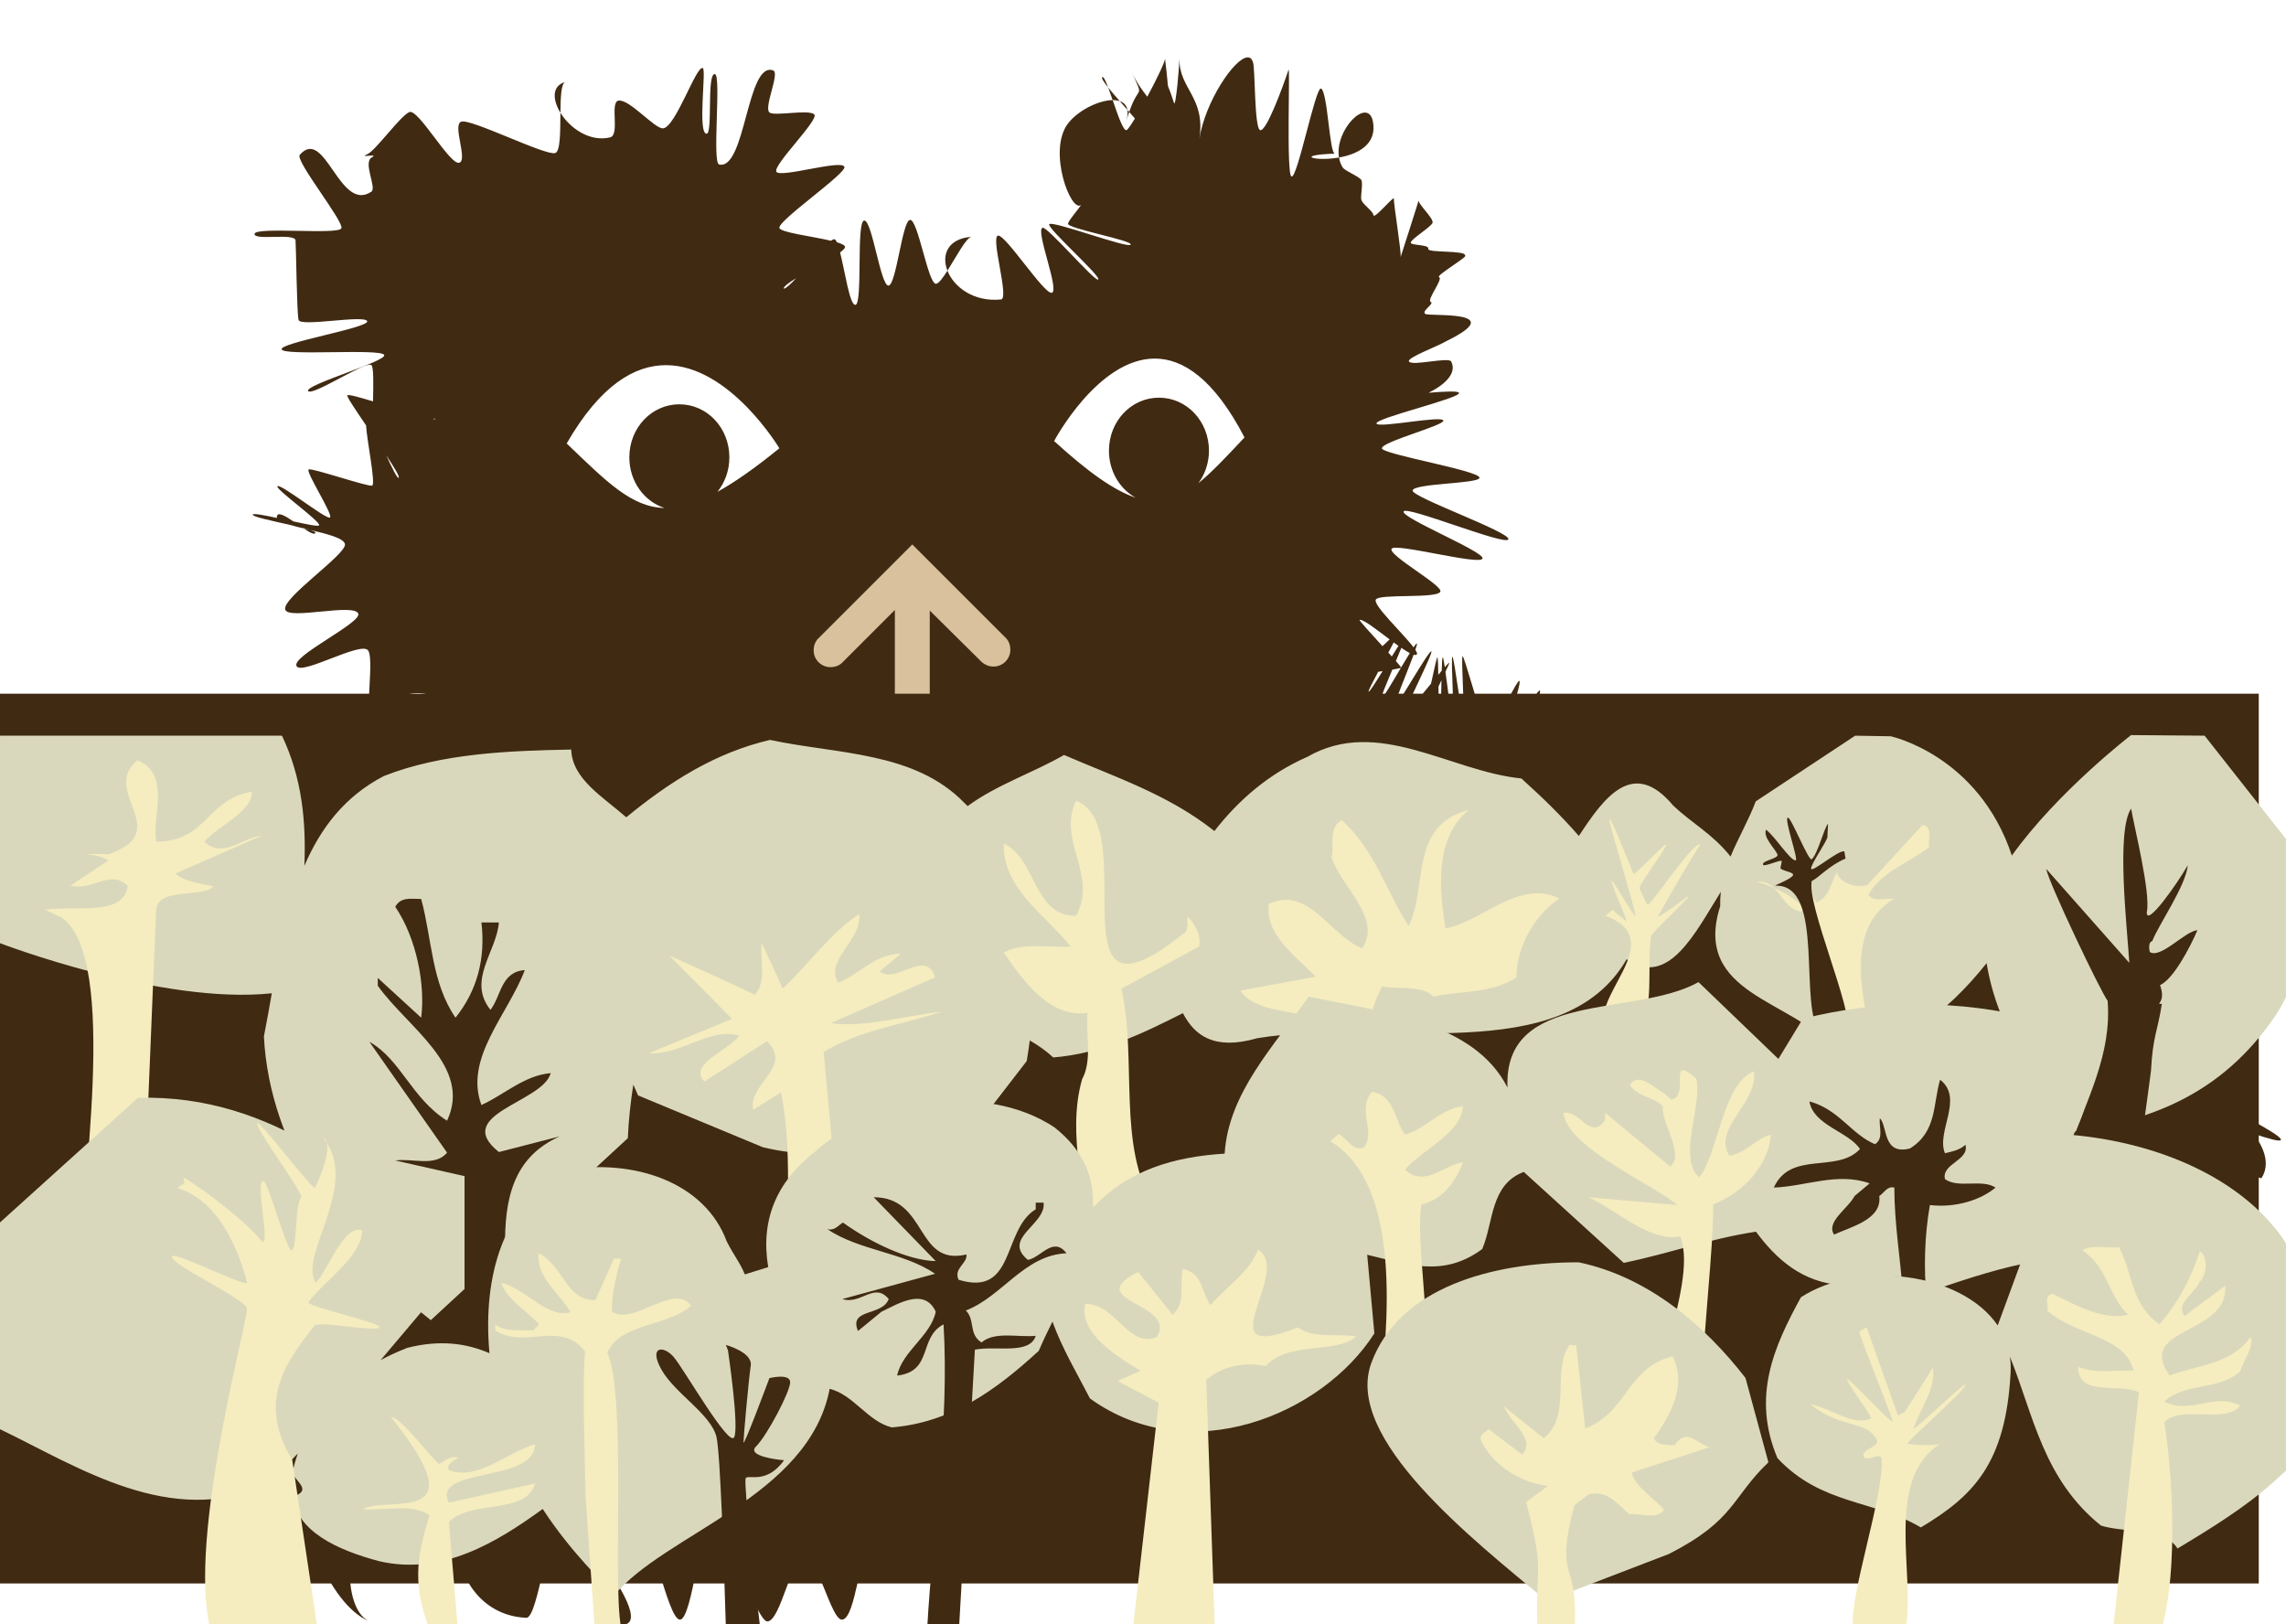 <?xml version="1.0" encoding="UTF-8" standalone="no"?>
<!-- Created with Inkscape (http://www.inkscape.org/) -->

<svg
   width="380"
   height="270"
   viewBox="0 0 100.542 71.438"
   version="1.1"
   id="svg1073"
   xmlns="http://www.w3.org/2000/svg"
   xmlns:svg="http://www.w3.org/2000/svg">
  <defs
     id="defs1070">
    <filter
       style="color-interpolation-filters:sRGB;"
       id="filter56961"
       x="-0.084"
       y="-0.23"
       width="1.155"
       height="1.414">
      <feFlood
         flood-opacity="0.498"
         flood-color="rgb(0,0,0)"
         result="flood"
         id="feFlood56951" />
      <feComposite
         in="flood"
         in2="SourceGraphic"
         operator="in"
         result="composite1"
         id="feComposite56953" />
      <feGaussianBlur
         in="composite1"
         stdDeviation="3"
         result="blur"
         id="feGaussianBlur56955" />
      <feOffset
         dx="-1.198"
         dy="-1.796"
         result="offset"
         id="feOffset56957" />
      <feComposite
         in="SourceGraphic"
         in2="offset"
         operator="over"
         result="composite2"
         id="feComposite56959" />
    </filter>
  </defs>
  <path
     id="rect4-3-3"
     style="fill:#ffffff;fill-opacity:1;stroke-width:0.265"
     class="st0"
     d="M 100.542,-2.7631579e-7 V 71.438 h -0.291 v 0 H -7.2222223e-7 V -2.7631579e-7 Z" />
  <path
     id="path80-7"
     style="fill:#402a12;stroke-width:1"
     class="st2"
     d="M 207.066 9.521 C 204.892 9.572 199.979 16.94 199.051 23.1 C 200.151 16.1 195.65 14.799 195.75 9.699 C 195.75 10.699 195.15 17.9 194.85 17.1 C 193.25 12.1 194.25 16.899 193.35 9.699 C 193.4 10.203 191.952 13.195 190.414 16.053 C 189.591 14.975 188.607 13.725 187.85 11.9 C 189.869 16.765 189.097 13.647 187.412 18.574 C 187.743 18.951 188.057 19.313 188.361 19.668 C 187.675 20.795 187.133 21.573 186.949 21.6 C 186.411 21.707 185.507 19.054 184.668 16.613 C 182.312 16.642 178.896 18.343 177.25 20.5 C 173.784 25.061 177.805 35.524 179.449 33.986 C 178.773 35.007 177.481 36.406 177.25 37.1 C 176.95 37.9 188.05 39.9 187.65 40.6 C 187.25 41.3 174.75 36.599 174.15 37.199 C 173.65 37.799 182.95 46 182.25 46.4 C 181.65 46.7 173.851 37.601 173.051 37.801 C 171.751 38.101 175.951 48.3 174.551 48.6 C 173.251 48.8 166.95 39 165.65 39.1 C 164.35 39.3 167.55 49.499 166.15 49.699 C 161.572 50.157 158.3 47.613 157.244 44.924 C 156.487 46.122 155.797 47.065 155.35 47.1 C 154.05 47.2 152.351 36.4 151.051 36.5 C 149.751 36.5 148.749 47.4 147.449 47.4 C 146.149 47.4 144.749 36.6 143.449 36.6 C 142.049 36.6 143.249 50.6 141.949 50.6 C 141.016 50.6 140.237 45.07 139.428 41.893 C 139.899 41.537 140.25 41.219 140.25 41 C 140.25 40.714 139.71 40.453 138.895 40.207 C 138.749 39.898 138.6 39.712 138.449 39.699 C 138.318 39.699 138.13 39.804 137.914 39.957 C 134.738 39.202 129.42 38.574 129.35 37.801 C 129.25 36.501 140.45 28.799 140.15 27.699 C 139.75 26.399 129.45 29.6 128.85 28.5 C 128.25 27.4 135.95 19.9 135.15 19 C 134.25 18.1 128.75 19.299 127.75 18.699 C 126.65 17.999 129.45 12.199 128.35 11.699 C 123.95 9.999 123.75 28.301 119.35 27.301 C 118.15 27.001 119.75 12.401 118.65 12.301 C 117.25 12.101 118.35 22.299 117.25 22.199 C 115.75 21.999 117.25 11.601 116.65 11.301 C 115.55 10.801 112.151 21.101 110.051 21.301 C 108.651 21.401 104.45 16.399 102.65 16.699 C 101.15 16.999 102.95 22.401 101.25 22.801 C 97.861 23.608 94.577 21.258 93.012 18.715 C 92.978 21.781 93.022 25.128 92.15 25.4 C 90.55 25.9 78.051 19.599 76.551 20.199 C 75.051 20.699 77.65 26.5 76.25 27 C 74.75 27.6 69.449 18 67.949 18.6 C 66.449 19.2 62.349 25 60.949 25.6 C 59.349 26.3 62.95 25.4 61.75 26.1 C 60.15 26.9 62.55 31.101 61.65 31.801 C 56.35 35.401 53.95 20.899 49.75 25.699 C 48.95 26.699 57.15 36.8 56.65 37.9 C 56.15 39 42.45 37.601 42.25 38.801 C 42.05 40.001 48.951 38.6 49.051 39.9 C 49.151 41.1 49.251 51.8 49.551 53.1 C 49.851 54.3 60.449 52.201 60.949 53.301 C 61.349 54.401 46.25 56.9 46.75 58 C 47.25 59.1 63.15 57.8 63.75 58.9 C 64.45 59.9 50.45 63.9 51.15 64.9 C 51.85 65.8 60.85 59.8 61.65 60.6 C 62.024 60.973 61.976 63.742 61.908 66.613 C 59.733 65.954 57.882 65.434 57.65 65.6 C 57.451 65.719 58.998 68.018 60.754 70.592 C 60.903 73.21 62.412 80.434 61.75 80.6 C 61.05 80.8 51.95 77.7 51.25 77.9 C 50.55 78.1 55.45 85.6 54.75 85.9 C 54.05 86.2 46.551 80.199 46.051 80.699 C 45.551 81.099 53.449 86.699 52.949 87.199 C 52.784 87.406 50.834 87.001 48.689 86.533 C 47.234 85.545 45.903 84.781 45.949 85.9 C 45.949 85.922 45.973 85.942 45.977 85.963 C 43.915 85.521 42.07 85.159 41.949 85.4 C 41.777 85.744 45.162 86.442 48.141 87.113 C 48.818 87.311 49.582 87.509 50.406 87.703 C 50.358 87.671 50.319 87.647 50.27 87.613 C 50.744 87.735 51.155 87.849 51.484 87.957 C 54.248 88.605 57.051 89.305 57.25 90.301 C 57.55 92.001 46.65 99.299 47.35 101.199 C 47.95 102.899 58.549 100.101 59.449 101.801 C 60.249 103.301 48.05 109 49.25 110.6 C 50.25 112 59.751 106.5 61.051 107.9 C 62.152 109.094 60.564 118.189 61.455 120.682 C 60.888 118.363 67.956 112.689 72.75 116.1 C 74.15 117.1 69.951 127.2 71.551 128.1 C 71.743 128.215 72.023 128.17 72.365 128.01 C 71.982 131.195 71.796 136.729 71.15 136.801 C 70.25 136.901 63.25 126.201 62.35 126.301 C 61.543 126.39 62.66 135.05 62.254 136.996 C 62.985 138.046 63.429 138.798 63.25 138.9 C 62.55 139.3 51.149 130.699 50.449 131.199 C 49.849 131.699 60.95 140.5 60.35 141.1 C 58.799 142.57 56.545 142.291 54.584 141.266 C 55.609 142.983 56.482 144.506 56.25 144.699 C 55.65 145.199 48.149 137.4 47.449 137.9 C 46.749 138.4 52.85 147.4 52.25 147.9 C 51.55 148.5 48.549 144.301 47.949 144.801 C 47.826 144.889 47.802 145.152 47.812 145.477 C 45.531 143.529 41.668 142.582 39.35 144.9 C 35.25 149 49.349 149.7 45.449 154.1 C 41.649 158.5 39.051 144.499 35.551 149.199 C 35.051 149.799 43.451 156.601 43.051 157.301 C 42.651 157.901 39.95 154.7 39.65 155.4 C 39.35 155.9 41.751 159.6 41.551 160 C 41.251 160.6 37.95 158.801 37.85 159.301 C 37.65 159.901 41.049 161.199 40.949 161.699 C 40.849 162.299 32.65 162.201 32.65 162.801 C 32.75 163.401 40.851 162.1 41.051 162.6 C 41.251 163.1 38.45 166.3 38.65 166.9 C 38.85 167.4 37.65 163.3 37.75 163.9 C 37.83 164.302 35.804 167.449 35.047 168.994 C 31.966 169.434 27.949 169.924 27.949 170.301 C 27.949 170.701 38.65 171.9 38.65 172.4 C 38.605 172.904 37.229 173.535 35.74 174.166 C 38.953 174.585 42.862 177.487 41.85 181.6 C 41.55 182.6 30.251 174.901 30.051 175.801 C 29.94 176.17 31.28 177.73 32.986 179.59 C 34.659 176.878 37.591 180.126 37.484 184.463 C 38.804 185.934 39.776 187.119 39.65 187.4 C 39.504 187.731 38.557 186.759 37.404 185.453 C 37.333 185.996 37.229 186.545 37.051 187.1 C 36.751 188 26.751 181.9 26.551 182.9 C 26.351 183.8 32.05 187 31.85 188 C 31.791 188.53 28.334 190.676 25.396 192.594 C 28.41 192.523 32.073 194.442 32.25 198.4 C 32.25 199.3 21.55 201 21.75 202 C 21.85 202.7 32.65 202.8 32.65 203.6 C 32.65 204.4 21.85 205 21.85 205.9 C 21.85 206.7 32.549 208.1 32.449 208.9 C 32.349 209.7 21.549 209.501 21.449 210.301 C 21.349 211.101 32.051 212.8 32.051 213.6 C 31.951 214.4 21.15 214.501 21.15 215.301 C 21.15 216.101 30.15 217.7 30.15 218.4 C 30.15 219.1 23.05 221.101 23.15 221.801 C 23.25 222.601 33.95 222.101 34.15 222.801 C 34.25 223.501 23.95 226.8 24.25 227.4 C 24.45 228 34.649 224.4 34.949 225 C 35.549 226.2 33.45 230.399 34.75 232.199 C 35.75 233.399 41.251 233.6 42.551 235 C 41.251 233.5 30.95 242.3 34.25 245.5 C 35.45 246.7 44.149 239.999 45.449 241.199 C 46.749 242.299 43.549 250.099 44.949 251.199 C 45.806 251.924 48.429 249.548 50.557 248.111 C 50.109 249.834 50.811 253.491 52.283 257.305 C 52.036 259.188 51.958 260.705 52.449 261 C 52.867 261.25 52.913 260.185 52.816 258.611 C 54.792 263.197 57.826 267.715 61.35 269.1 C 55.95 266.9 57.249 249.101 64.949 251.301 C 66.449 251.801 63.55 262.2 65.15 262.5 C 66.332 262.708 72.305 257.269 76.701 253.967 C 74.605 258.6 78.312 268.13 87.35 268.5 C 89.35 268.6 91.05 252 93.25 252 C 94.149 252 98.19 256.485 101.225 260.934 C 102.614 256.638 104.636 252.199 105.75 252.199 C 107.85 252.199 110.75 268.801 112.85 268.801 C 114.95 268.801 116.25 252.1 118.35 252.1 C 120.45 252.1 125.45 269.1 127.35 269.1 C 129.55 269.1 131.449 258.199 133.449 258.199 C 135.649 258.199 137.95 268.901 139.75 268.801 C 140.944 268.747 141.665 265.583 142.332 262.689 C 141.042 262.7 140.051 262.687 140.051 262.6 C 140.051 262.541 141.083 262.453 142.41 262.357 C 142.447 262.197 142.484 262.035 142.521 261.877 C 141.141 261.911 140.051 261.931 140.051 261.9 C 140.051 261.87 141.161 261.798 142.561 261.713 C 142.601 261.543 142.641 261.381 142.682 261.217 C 141.224 261.249 140.051 261.262 140.051 261.199 C 140.051 261.135 141.263 261.039 142.758 260.934 C 142.793 260.796 142.828 260.673 142.863 260.541 C 141.318 260.594 140.051 260.632 140.051 260.6 C 140.051 260.567 141.338 260.487 142.902 260.396 C 142.932 260.287 142.962 260.169 142.992 260.064 C 141.384 260.105 140.051 260.133 140.051 260.1 L 143.109 259.639 C 143.422 258.655 143.755 258 144.15 258 C 144.215 258 144.995 258.545 145.936 259.211 L 150.65 258.5 C 150.55 258.1 151.45 252.7 163.15 250.4 C 168.55 249.3 176.949 258.7 183.949 257.4 C 189.749 256.3 194.15 244.501 200.75 243.301 C 206.75 242.201 215.051 251.7 221.551 250.5 C 227.751 249.4 232.049 237.6 238.449 236.5 C 244.749 235.4 253.05 244.799 259.35 243.699 C 265.65 242.599 270.05 230.799 276.25 229.699 C 282.75 228.499 291.05 238 297.15 236.9 C 303.75 235.7 308.151 223.9 314.051 222.9 C 321.051 221.6 329.251 231.099 334.551 230.199 C 344.851 228.299 353.95 220.2 355.25 219.9 C 356.25 219.6 362.35 228.101 363.15 227.301 C 363.85 226.601 356.249 218.9 356.949 217.9 C 357.549 217 367.449 221.4 367.949 220.4 C 368.449 219.4 348.65 208 349.15 206.9 C 349.55 205.9 365.75 210.9 366.15 209.9 C 366.55 208.9 351.049 202.1 351.449 201 C 351.849 199.9 362.35 202.5 362.75 201.4 C 363.504 199.175 362.766 196.997 361.436 195.371 C 365.944 195.884 370.736 196.479 370.949 196 C 371.349 194.9 367.45 192.099 367.75 191.199 C 368.15 190.199 375.05 196.1 375.35 195.5 C 376.806 193.256 375.817 190.43 373.938 188.137 C 376.412 188.949 378.436 189.543 378.551 189.199 C 378.951 188.199 365.851 182.199 366.051 181.199 C 366.251 180.299 373.349 180.399 372.449 180.199 C 367.949 178.799 361.85 177.801 361.85 176.801 C 361.85 175.801 372.45 174 372.35 173 C 372.25 172.1 366.149 173.099 365.949 172.199 C 365.749 171.299 375.95 167.8 375.75 166.9 C 375.45 166 364.95 168.4 364.65 167.6 C 364.35 166.7 374.249 162.2 373.949 161.4 C 372.849 160.6 362.45 163.601 362.15 162.801 C 362.05 162.401 369.651 155.4 368.051 153.9 C 367.151 153.1 359.05 160.4 357.85 159.4 C 356.85 158.6 362.35 149.201 361.15 148.301 C 360.15 147.501 352.85 155.601 351.65 154.801 C 351.281 154.566 351.575 153.257 352.057 151.643 C 350.001 152.237 347.464 152.14 344.949 150.801 C 343.749 150.201 345.95 148 344.65 147.4 C 343.45 146.8 340.65 149 339.35 148.5 C 338.15 148 340.55 137.4 339.25 137 C 337.95 136.6 333.65 146.601 332.35 146.301 C 331.05 146.001 332.05 135.2 330.75 134.9 C 329.95 134.8 326.251 150.299 325.051 150.199 C 324.151 150.099 325.45 131.2 324.35 131.1 C 323.45 131 321.85 141.699 320.85 141.699 C 319.95 141.599 319.55 138.5 318.65 138.4 C 317.75 138.3 318.85 140.1 317.85 140 C 316.85 139.9 316.551 129.1 315.551 129 C 314.651 128.9 312.15 138.6 311.25 138.6 C 310.35 138.5 310.15 135.301 309.25 135.301 C 306.662 135.062 304.626 135.224 303.318 135.564 C 302.618 134.623 301.961 133.744 301.65 133.699 C 300.75 133.499 300.55 137.2 299.85 137 C 297.85 136.4 303.55 128.899 302.75 128.699 C 300.75 128.099 297.45 138.399 296.65 138.199 C 295.45 137.899 297.149 130.101 295.949 129.801 C 294.849 129.501 289.949 138.601 288.949 138.301 C 287.949 138.001 289.85 127.3 288.75 127 C 287.65 126.7 288.25 138.099 287.25 137.699 C 286.15 137.399 285.85 128.9 284.85 128.5 C 283.85 128.1 284.75 132.9 283.75 132.4 C 282.75 131.9 281.75 128.599 280.75 128.199 C 279.75 127.799 271.65 136.6 270.65 136.1 C 269.65 135.6 270.349 128.299 269.449 127.699 C 268.849 127.399 266.25 133.7 265.75 133.4 C 265.15 133 266.75 126.101 266.25 125.801 C 265.65 125.401 261.25 129.9 260.75 129.6 C 260.15 129.2 263.65 124.2 263.25 123.9 C 263.021 123.717 261.377 124.37 259.65 125.082 C 258.85 124.833 252.833 125.292 252.25 125 C 251.75 124.7 256.151 114.9 255.551 114.6 C 255.051 114.4 249.95 123.9 249.35 123.6 C 248.85 123.4 252.75 113.3 252.15 113 C 251.823 112.836 248.704 119.316 247.303 121.576 C 247.257 122.222 247.208 122.699 247.15 122.699 C 247.117 122.699 247.026 122.476 246.914 122.168 C 246.795 122.32 246.699 122.42 246.65 122.4 C 246.618 122.384 246.649 122.027 246.705 121.551 C 245.638 118.324 242.999 108.9 242.75 108.9 C 242.45 108.9 243.149 119.699 242.949 119.699 C 242.649 119.699 241.351 109 241.051 109 C 240.751 109 241.45 119.801 241.15 119.801 C 240.94 119.801 240.344 114.636 239.898 111.492 C 240.298 110.636 240.575 110.024 240.551 110 C 240.496 109.963 240.187 110.285 239.793 110.729 C 239.647 109.755 239.523 109.1 239.449 109.1 C 239.363 109.1 239.314 110.06 239.275 111.32 C 239.117 111.508 238.892 111.785 238.715 111.998 C 238.689 110.411 238.65 109.1 238.551 109.1 C 238.463 109.1 237.997 111.193 237.508 113.459 C 235.631 115.749 233.572 118.266 233.35 118.1 C 232.95 117.9 237.951 108.3 237.551 108.1 C 237.151 107.9 231.851 117.3 231.551 117.1 C 231.256 116.952 233.544 111.584 234.623 108.662 C 234.871 108.728 235.06 108.723 235.15 108.6 C 235.253 108.483 235.126 108.202 234.904 107.852 C 235.097 107.275 235.224 106.838 235.15 106.801 C 235.086 106.769 234.872 107.047 234.604 107.436 C 232.908 105.159 227.787 100.384 228.35 99.5 C 228.95 98.5 238.451 99.399 239.051 98.199 C 239.551 97.199 230.449 92.2 230.949 91.1 C 231.349 90 245.651 93.899 246.051 92.699 C 246.451 91.599 232.649 86 232.949 84.9 C 233.249 83.8 250.05 90.7 250.35 89.5 C 250.65 88.3 234.249 82.5 234.449 81.4 C 234.649 80.2 245.451 80.301 245.551 79.301 C 245.651 78.101 229.35 75.4 229.35 74.4 C 229.35 73.3 239.751 70.601 239.551 69.801 C 239.351 68.901 228.749 71.101 228.449 70.301 C 228.149 69.401 242.45 66.099 242.15 65.199 C 242.036 64.857 239.819 64.965 237.105 65.184 C 239.865 63.828 241.842 61.902 240.85 60 C 240.45 59.2 234.35 60.8 233.85 60 C 233.454 59.367 238.333 57.616 240.156 56.562 C 250.591 51.408 237.199 52.563 236.551 52.1 C 235.851 51.6 238.149 50.4 237.449 50.1 C 236.749 49.8 239.55 46.3 238.85 46 C 238.15 45.8 243.85 42.5 243.15 42.4 C 243.35 41.5 236.851 42.001 237.051 41.301 C 237.251 40.501 233.85 40.799 234.15 40.199 C 234.45 39.499 237.45 37.7 237.75 37 C 238.05 36.3 235.249 33.799 235.449 33.199 C 235.749 32.499 232.249 43.299 232.449 42.699 C 232.649 41.999 231.25 33.7 231.35 33 C 231.45 32.3 228.049 36.499 227.949 35.699 C 227.849 34.999 226.249 33.999 225.949 33.199 C 225.749 32.599 226.249 30.6 225.949 29.9 C 225.649 29.3 223.25 28.401 222.85 27.801 C 222.522 27.281 222.334 26.717 222.234 26.141 C 218.22 26.852 214.684 25.727 221.551 25.5 C 220.651 25.5 220.35 15.199 219.25 14.699 C 218.35 14.299 215.35 29.601 214.35 29.301 C 213.45 29.001 214.15 10.6 213.85 11.6 C 212.85 14.6 210.15 21.9 209.15 21.6 C 208.15 21.3 208.349 11.301 207.949 10.301 C 207.777 9.754 207.469 9.512 207.066 9.521 z M 222.234 26.141 C 225.293 25.599 228.628 23.992 227.85 20.1 C 226.963 16.019 221.449 21.613 222.234 26.141 z M 246.705 121.551 C 246.779 121.773 246.857 122.01 246.914 122.168 C 247.015 122.038 247.161 121.805 247.303 121.576 C 247.411 120.047 247.497 117.348 247.592 115.104 C 247.287 117.394 246.868 120.162 246.705 121.551 z M 352.057 151.643 C 356.297 150.416 358.461 146.194 353.949 143.5 C 354.746 143.965 353.008 148.452 352.057 151.643 z M 145.936 259.211 L 143.109 259.639 C 143.069 259.765 143.032 259.928 142.992 260.064 C 144.287 260.031 145.599 259.996 146.99 259.959 C 146.615 259.692 146.272 259.449 145.936 259.211 z M 146.99 259.959 C 147.084 260.025 147.158 260.079 147.252 260.146 C 149.176 260.037 150.85 259.938 150.85 259.9 C 150.85 259.861 149.038 259.904 146.99 259.959 z M 147.252 260.146 C 145.763 260.231 144.298 260.315 142.902 260.396 C 142.889 260.444 142.876 260.492 142.863 260.541 C 144.369 260.489 146.001 260.431 147.574 260.375 C 147.458 260.292 147.368 260.229 147.252 260.146 z M 147.574 260.375 C 147.683 260.452 147.763 260.507 147.871 260.584 C 149.497 260.471 150.85 260.368 150.85 260.301 C 150.85 260.265 149.344 260.312 147.574 260.375 z M 147.871 260.584 C 146.209 260.699 144.373 260.82 142.758 260.934 C 142.733 261.033 142.707 261.115 142.682 261.217 C 144.524 261.177 146.803 261.109 148.566 261.074 C 148.326 260.904 148.124 260.764 147.871 260.584 z M 148.566 261.074 C 148.683 261.157 148.792 261.234 148.904 261.312 C 150.036 261.23 150.85 261.153 150.85 261.1 C 150.85 261.042 149.857 261.049 148.566 261.074 z M 148.904 261.312 C 147.097 261.445 144.518 261.594 142.561 261.713 C 142.548 261.766 142.534 261.823 142.521 261.877 C 144.761 261.822 147.723 261.734 149.459 261.703 C 149.293 261.588 149.088 261.442 148.904 261.312 z M 149.459 261.703 C 149.522 261.747 149.61 261.81 149.67 261.852 C 150.35 261.793 150.85 261.739 150.85 261.699 C 150.85 261.679 150.187 261.69 149.459 261.703 z M 149.67 261.852 C 147.931 262.001 144.687 262.193 142.41 262.357 C 142.384 262.469 142.358 262.577 142.332 262.689 C 145.49 262.663 150.85 262.458 150.85 262.6 C 150.85 262.653 150.357 262.327 149.67 261.852 z M 101.225 260.934 C 99.996 264.733 99.259 268.425 100.15 268.801 C 107.141 271.773 104.94 266.381 101.225 260.934 z M 25.396 192.594 C 23.31 192.642 21.531 193.636 21.449 195.6 C 21.49 195.188 23.341 193.936 25.396 192.594 z M 37.404 185.453 C 37.448 185.118 37.476 184.788 37.484 184.463 C 36.146 182.971 34.455 181.19 32.986 179.59 C 32.829 179.844 32.682 180.136 32.551 180.5 C 32.804 179.93 35.416 183.199 37.404 185.453 z M 35.74 174.166 C 33.875 173.923 32.243 174.51 31.949 176.199 C 32.058 175.657 33.98 174.912 35.74 174.166 z M 54.584 141.266 C 52.953 138.534 50.82 135.169 51.25 134.801 C 49.322 136.428 51.611 139.711 54.584 141.266 z M 62.254 136.996 C 61.432 135.815 60.295 134.304 59.166 132.803 C 60.425 135.163 61.659 137.498 62.051 137.4 C 62.144 137.38 62.207 137.222 62.254 136.996 z M 59.166 132.803 C 57.852 130.339 56.51 127.847 56.051 128 C 55.684 128.137 57.362 130.404 59.166 132.803 z M 51.484 87.957 C 51.116 87.871 50.767 87.788 50.406 87.703 C 51.418 88.383 52.246 88.85 52.35 88.4 C 52.367 88.281 51.992 88.124 51.484 87.957 z M 93.012 18.715 C 93.04 16.153 93.121 13.782 93.85 13.6 C 91.585 14.2 91.667 16.53 93.012 18.715 z M 157.244 44.924 C 158.689 42.638 160.397 39.366 161.25 39.301 C 157.271 39.596 156.225 42.327 157.244 44.924 z M 184.668 16.613 C 185.104 16.608 185.498 16.666 185.844 16.783 C 185.123 15.962 184.439 15.17 183.918 14.518 C 184.153 15.138 184.404 15.846 184.668 16.613 z M 183.918 14.518 C 183.512 13.446 183.154 12.655 182.949 12.801 C 182.745 12.928 183.18 13.593 183.918 14.518 z M 185.844 16.783 C 186.267 17.266 186.681 17.739 187.111 18.229 C 186.978 17.465 186.507 17.009 185.844 16.783 z M 187.412 18.574 C 187.311 18.459 187.213 18.346 187.111 18.23 C 187.193 18.703 187.149 19.288 186.949 20 C 187.114 19.417 187.261 19.015 187.412 18.574 z M 132.133 46.174 C 131.194 47.185 130.406 47.93 130.051 47.9 C 130.107 47.507 130.969 46.883 132.133 46.174 z M 191.688 59.51 C 196.313 59.526 201.465 62.821 206.551 72.6 C 203.592 75.75 201.189 78.327 198.893 80.197 C 199.995 78.699 200.65 76.821 200.65 74.801 C 200.65 69.901 196.95 66 192.35 66 C 187.75 66 184.051 69.901 184.051 74.801 C 184.051 78.213 185.845 81.141 188.488 82.604 C 184.992 81.432 180.758 78.504 174.949 73.199 C 174.949 73.199 182.217 59.477 191.688 59.51 z M 110.557 60.604 C 121.135 60.631 129.35 74.4 129.35 74.4 C 125.31 77.686 121.973 80.022 119.066 81.631 C 120.304 80.097 121.051 78.1 121.051 75.9 C 121.051 71 117.35 67.1 112.75 67.1 C 108.15 67.1 104.449 71 104.449 75.9 C 104.449 79.882 106.892 83.203 110.275 84.309 C 104.773 84.175 100.613 79.89 94.051 73.6 C 99.662 63.854 105.391 60.59 110.557 60.604 z M 72.111 69.473 C 72.19 69.461 72.237 69.469 72.25 69.5 C 72.283 69.587 72.117 69.591 71.84 69.551 C 71.946 69.514 72.046 69.483 72.111 69.473 z M 64.098 75.553 C 65.442 77.59 66.421 79.199 66.15 79.301 C 65.899 79.385 65.036 77.568 64.098 75.553 z M 225.896 102.895 C 226.67 103.081 228.676 104.653 230.633 106.119 C 230.3 106.422 229.855 106.857 229.451 107.242 C 227.558 105.16 225.542 102.954 225.65 102.9 C 225.707 102.869 225.79 102.869 225.896 102.895 z M 231.311 106.619 C 231.577 106.815 231.845 107.014 232.1 107.195 C 231.788 107.674 231.377 108.342 230.996 108.953 C 230.819 108.756 230.612 108.527 230.418 108.312 C 230.729 107.727 231.074 107.085 231.311 106.619 z M 232.58 107.518 C 233.091 107.867 233.582 108.191 233.977 108.396 C 233.556 109.073 233.051 109.92 232.539 110.785 C 232.545 110.726 232.191 110.3 231.672 109.709 C 231.996 108.935 232.335 108.131 232.58 107.518 z M 232.523 110.809 C 231.041 113.312 229.467 116.009 229.25 115.9 C 229.106 115.852 230.078 113.527 231.082 111.135 C 231.894 110.999 232.444 110.884 232.523 110.809 z M 229.471 111.383 C 228.322 113.229 227.275 114.884 227.15 114.801 C 227.036 114.724 227.819 113.214 228.732 111.496 C 228.995 111.457 229.217 111.421 229.471 111.383 z M 239.238 112.891 C 239.172 116.022 239.132 119.9 238.949 119.9 C 238.788 119.9 238.77 116.823 238.742 113.934 C 238.919 113.562 239.074 113.237 239.238 112.891 z M 81.074 121.057 C 81.217 121.037 81.343 121.05 81.449 121.1 C 82.409 121.547 80.64 125.254 79.676 128.061 C 78.771 126.422 77.981 125.126 77.65 125.199 C 76.75 125.399 77.85 136.201 76.85 136.301 C 76.143 136.379 74.765 129.86 73.719 127.078 C 76.098 125.147 79.55 121.265 81.074 121.057 z M 257.846 125.811 C 256.513 126.354 255.336 126.811 255.15 126.699 C 254.875 126.479 256.446 126.14 257.846 125.811 z M 82.809 133.637 C 83.462 134.032 83.936 134.373 83.65 134.5 C 83.494 134.578 83.179 134.191 82.809 133.637 z M 38.266 168.213 C 38.371 168.2 38.437 168.226 38.449 168.301 C 38.449 168.4 37.96 168.517 37.295 168.643 C 37.687 168.434 38.067 168.237 38.266 168.213 z M 52.824 247.092 C 52.946 247.102 53.057 247.137 53.15 247.199 C 53.952 247.772 53.122 251.903 52.541 255.512 C 52.111 251.496 51.506 246.851 52.35 247.301 C 52.279 247.265 52.217 247.25 52.15 247.223 C 52.4 247.133 52.632 247.075 52.824 247.092 z "
     transform="scale(0.265)" />
  <path
     class="st1"
     d="m 43.193,29.131 c 0.132,0.106 0.291,0.185 0.503,0.185 0.423,0 0.741,-0.344 0.741,-0.741 0,-0.185 -0.053,-0.344 -0.159,-0.476 l -4.154,-4.154 -4.18,4.18 c -0.106,0.132 -0.159,0.291 -0.159,0.476 0,0.423 0.344,0.741 0.741,0.741 0.185,0 0.344,-0.053 0.476,-0.159 l 2.355,-2.355 v 5.609 h 1.535 v -5.583 z"
     id="path116"
     style="fill:#d8c19c;stroke-width:0.265;fill-opacity:1" />
  <rect
     x="7.2066397e-09"
     y="32.306"
     class="st0"
     width="100.542"
     height="39.132"
     id="rect4"
     style="fill:#402a12;stroke-width:0.265;filter:url(#filter56961)" />
  <path
     id="path6"
     style="fill:#dad8bc;stroke-width:1"
     class="st1"
     d="M 353.699 122 C 353.699 122 341.503 131.364 333.906 141.994 C 328.359 125.303 313.801 122.199 313.801 122.199 L 307.9 122.1 L 291.4 133 C 290.196 136.175 288.485 139.082 287.213 142.16 C 284.318 138.469 280.82 136.647 277.699 133.699 C 271.087 125.765 266.293 132.232 262.041 138.744 C 259.2 135.463 255.947 132.301 252.5 129.199 C 240.6 127.999 228.7 118.9 217 125.6 C 210.509 128.443 205.523 132.836 201.551 137.926 C 193.959 131.887 185.201 129.025 176.6 125.301 C 171.341 128.324 165.608 130.139 160.592 133.781 C 160.397 133.587 160.2 133.391 160 133.199 C 151.7 124.699 139.001 125.201 127.801 122.801 C 118.722 124.908 111.086 129.775 103.939 135.645 C 100.048 132.215 94.967 129.311 94.801 124.4 C 84.501 124.6 73.299 125.001 63.699 128.801 C 57.166 132.193 53.182 137.499 50.516 143.701 C 50.811 136.345 50.145 129.154 46.801 122.1 L 0 122.1 L 0 156.535 C 6.6682355e-15 156.535 26.774 166.809 45.111 164.85 C 44.685 167.265 44.265 169.664 43.801 172 C 44.701 190.4 56.7 207.5 71.5 219.1 L 104.199 188.9 C 104.323 185.899 104.665 182.942 105.104 180.004 C 105.368 180.6 105.643 181.212 105.9 181.801 L 126.6 190.4 C 139.3 193.5 151.101 189.3 162.301 186.6 L 170.4 176.1 C 170.593 174.964 170.763 173.823 170.912 172.68 C 172.282 173.473 173.598 174.376 174.801 175.5 C 182.742 174.865 189.547 171.579 196.32 168.15 C 198.28 171.877 201.513 174.368 208.699 172.301 C 229.323 168.895 259.343 177.566 269.973 159.205 C 276.92 164.041 281.441 154.655 285.602 148.01 C 285.513 148.783 285.475 149.578 285.5 150.4 C 280.8 165.1 297.8 166.001 303.9 173.801 C 314.608 175.214 323.157 168.054 329.717 159.85 C 331.512 170.962 337.932 179.37 343.801 187.9 C 356.601 186 368.599 181.9 377.699 168.5 C 378.599 167.2 380 164.277 380 164.277 L 380 140 L 365.9 122.1 L 353.699 122 z "
     transform="scale(0.265)" />
  <path
     id="path8"
     style="fill:#f5edbf;fill-opacity:1;stroke-width:1"
     class="st2"
     d="M 22.801 126.199 C 16.501 131.399 29.1 137.901 18 141.801 C 16.9 141.701 15.7 141.701 14.5 141.801 C 15.8 141.901 17 142.201 18 142.801 L 11.699 147 C 15.499 147.9 18.199 144.2 21.199 147 C 20.599 152.2 12.5 150.2 7.5 151 L 10.1 152.199 C 20.1 158.699 13.101 199.401 13.301 210.801 C 19.801 212.601 16.5 211.7 23.5 209.6 L 25.9 151.199 C 25.9 147.099 33.9 149.1 35.4 147.1 C 33.2 146.6 30.8 146.4 29.1 145 L 43.4 138.699 C 40.2 138.999 37.1 142.599 33.9 139.699 C 36.4 136.899 41.801 134.8 41.801 131.4 C 34.201 132.7 34.4 139.599 26 139.699 C 24.9 136.499 28.701 128.499 22.801 126.199 z M 178.6 132.9 C 175.4 139.5 182.3 145.2 178.6 152 C 171.5 152.1 172 142.5 166.6 140 C 166.4 147.5 173.399 151.7 177.699 157.1 C 175.199 157.4 169.7 156.3 166.6 158.1 C 169.9 162.9 174.3 169 180.5 168.1 C 180.2 171.8 181.3 176 179.6 179.1 C 176.9 188.5 180.6 198.899 180.5 207.199 C 183.8 210.599 186.099 205.099 189.699 206.199 C 192.099 204.899 191.5 202.399 191.6 200.199 C 185.3 190.299 188.8 175.7 186.1 164.1 L 199 157.1 C 199.5 154.9 197.8 152.8 197.1 152.1 C 197 153.2 197.399 154.5 196.199 155.1 C 174.199 172.7 189.8 137.2 178.6 132.9 z M 243.801 134.4 C 233.801 137 237.001 147.199 233.801 153.699 C 230.001 147.899 228.399 141.4 222.699 136.1 C 220.399 137.4 221.5 140.201 221 142.301 C 222.7 147.401 229.4 152.3 226.1 157.4 C 220.7 155.3 217.3 147 210.6 150 C 209.9 155 214.7 158.4 218.4 162.1 L 205.9 164.4 C 208.3 168.3 215.601 167.5 220.301 169.6 C 226.901 181.3 207.1 200 229 203.6 C 234.8 188.8 221.9 177.799 229.4 163.699 C 232.2 164.299 235.9 163.4 237.9 165.4 C 242.5 164.4 247.699 164.899 251.699 162.199 C 251.599 158.099 254.001 152.4 258.801 149.1 C 252.001 145.9 246.3 152.8 239.9 154.1 C 238.9 147.8 238.001 139 243.801 134.4 z M 267.133 135.988 C 267.12 135.987 267.109 135.991 267.1 136 C 266.9 136.3 271.7 151.7 271.4 152 C 271.2 152.2 267.7 145.999 267.5 146.199 C 267.2 146.399 270.3 153 269.9 152.9 L 267.6 151 L 266.5 152 C 269.1 153 270.3 154.301 270.6 155.801 C 271.6 160.201 264.999 166.1 266.199 170.5 C 267.399 170.1 271.101 171.2 271.801 170.5 C 274.701 167.8 273.3 160.6 274 155.4 C 274.1 154.8 280.101 149.299 280.301 148.699 C 280.401 148.499 274.799 152.8 275.199 152 C 277.099 148.6 281.699 140.699 282.199 140.199 C 281.399 139.199 274.2 149.899 273.5 150.199 C 273.4 150.199 272.8 149.1 272.1 147.4 C 271.9 147 276.7 140.599 276.5 140.199 C 276.4 139.799 271.3 145.4 271.1 145 C 269.453 141.028 267.524 136.024 267.133 135.988 z M 319.1 136.9 L 309.9 146.9 C 307.5 147.5 305.1 146.201 304.9 144.801 C 303.8 146.401 303.9 148.601 301.5 149.801 C 299.8 147.801 301.5 143.799 299 142.699 C 300.174 144.958 300.287 148.196 299.34 150.57 C 307.455 158.535 300.124 172.532 301.6 182.699 C 305.3 182.699 309.299 183.2 311.699 180.6 C 313.999 178.5 311.2 176.299 310.9 174.199 C 309.5 166.799 305.701 154.299 314.301 149.199 C 312.901 148.999 311 149.8 310.1 148.5 C 312.2 144.7 316.799 143.2 320.199 140.6 C 319.899 139.4 320.9 137.2 319.1 136.9 z M 299.34 150.57 C 298.099 149.352 296.496 148.275 294.445 147.375 C 295.845 148.723 296.534 150.901 299 151.301 C 299.126 151.069 299.238 150.824 299.34 150.57 z M 291.871 146.295 C 291.751 146.292 291.628 146.295 291.5 146.301 C 292.57 146.623 293.548 146.981 294.441 147.373 C 293.807 146.763 293.028 146.322 291.871 146.295 z M 142.6 151.699 C 137.9 154.799 134.2 160 129.9 164.1 C 128.8 161.5 127.6 159.1 126.4 156.5 C 126.1 159.4 127.301 162.8 125.301 165.1 C 119.701 162.4 111.1 158.6 111.1 158.6 L 121.5 169.1 C 116.9 171 112.299 172.901 107.699 174.801 C 113.299 175.101 117.799 170.4 122.699 171.9 C 120.699 174.5 114.2 176.6 116.9 179.5 L 127.301 172.801 C 131.701 177.201 124.1 179.799 125 184.199 L 129.6 181.301 C 132 192.501 129.7 205.301 131.5 216.801 L 132 219.4 L 140.801 219.199 L 136.699 174.6 C 142.499 171 149.701 170.1 156.301 167.9 C 150.201 168.6 143.3 170.601 137.9 169.801 L 155.199 162.199 C 153.699 157.299 148.6 163.499 146 161.199 L 149.5 158.301 C 145.2 158.301 142.7 161.7 139.1 163.1 C 136.8 159.3 143.1 156.099 142.6 151.699 z "
     transform="scale(0.265)" />
  <path
     id="path12"
     style="fill:#402a12;stroke-width:1"
     class="st0"
     d="M 353.699 134.199 C 351.199 137.899 353 153.501 353.4 159.801 L 339.6 144.199 C 340.1 146.699 348.601 164.5 349.801 166.1 C 350.501 175 346.4 182.3 343.1 191.6 C 342.8 192.2 342.6 192.701 342.5 193.301 L 355 193 C 355.6 187.7 356.4 182.399 357 177.699 C 357.3 171.899 358.101 171.2 358.801 166.6 C 357.501 166.7 359.6 166.5 358.5 163.5 C 360.7 162.5 363.399 157.4 364.699 154.4 C 362.799 154.4 358.601 159.2 356.801 158 C 356.801 158 356.399 156.399 357.199 156.199 C 358.299 153.399 362.8 147 363.1 143.6 C 361.4 146.6 356.201 154 356.301 151.4 C 357.001 148.3 354.199 137.199 353.699 134.199 z M 296.725 135.691 C 296.716 135.692 296.707 135.695 296.699 135.699 C 296.099 135.999 298.6 142.901 298 142.801 C 297 142.701 294.6 138.799 293.1 137.699 C 292.6 138.999 294.5 140.701 295 141.801 C 295.3 142.501 292.4 142.8 292.6 143.5 C 292.7 144 295.999 142.4 295.699 143 C 295.699 143.2 295.6 143.5 295.5 144 C 295.4 144.5 297.7 144.699 297.6 145.199 C 297.5 145.799 294.8 146.8 294.6 147 C 303.2 146.6 298.201 167.699 302.301 171.699 C 303.801 170.899 306.399 172.401 306.699 171.301 C 307.599 167.701 299.799 150.099 300.699 146.199 C 301.599 145.899 303.601 143.6 306.301 142.5 L 306.1 141.301 C 305.2 141.001 300.8 144.799 300.6 144.199 C 300.4 143.599 303.201 139.7 303.301 138.9 C 303.301 138.1 303.4 137.299 303.4 136.699 C 302.7 137.499 301.699 141.7 300.699 142.6 C 300.207 143.092 297.293 135.638 296.725 135.691 z M 68.074 149.164 C 67.077 149.196 66.162 149.438 65.6 150.5 C 69.2 155.8 70.6 163.6 69.9 168.9 L 62.699 162.301 L 62.699 163.6 C 67.699 170.6 78.399 177 74.199 186 C 68.299 182.3 66.501 175.8 61.301 172.9 L 74.199 191.301 C 72.199 193.701 68.5 192.2 65.6 192.6 L 77.1 195.199 L 77.1 234.4 L 83.301 230.699 C 87.601 216.899 77.2 195.6 92.9 188.6 L 82.801 191.199 C 74.901 184.899 90.1 183 91.4 178.1 C 87 178.5 83.8 181.6 79.9 183.4 C 77 175.6 84.3 168.4 87.1 161 C 83.1 161.3 83.2 165.3 81.4 167.6 C 77.5 162.7 82.401 158 82.801 153.1 L 79.9 153.1 C 80.6 159.1 79.2 164.4 75.6 168.9 C 71.6 163.1 71.7 155.799 69.9 149.199 C 69.3 149.199 68.672 149.145 68.074 149.164 z "
     transform="scale(0.265)" />
  <path
     id="path22"
     style="fill:#dad8bc;stroke-width:1"
     class="st1"
     d="m 281.9,163 c -10.6,5.9 -32.401,1.2 -31.701,17.5 -5.6,-11 -20.7,-12.5 -33,-15.1 -5.81,8.275 -13.319,16.009 -13.943,26.064 -8.339,0.515 -15.912,2.688 -21.756,8.836 -0.033,0.019 -0.065,0.039 -0.098,0.059 0.208,-4.751 -1.392,-9.318 -6.402,-13.26 -11.4,-7.6 -30.301,-4.7 -39.801,4.1 -6.4,5 -8.999,11.402 -7.699,19.102 l -3.879,1.205 c -0.862,-2.074 -1.846,-3.156 -3.021,-5.506 -3.6,-9.7 -15.2,-13.801 -27,-11.801 -9.98,5.956 -13.543,17.354 -12.365,30.387 -3.748,-1.622 -8.177,-2.284 -13.635,-0.887 -1.585,0.612 -3.059,1.296 -4.432,2.037 4.572,-5.365 9.122,-10.831 13.531,-16.037 -15.6,-14 -31.199,-28.1 -53.799,-27.5 L 0,202.887 v 34.312 c 12.9,6.2 28.3,16.501 44.4,9.201 1.656,-1.64 3.334,-3.377 5.023,-5.172 -0.334,0.953 -0.608,1.912 -0.824,2.871 -0.3,1.5 3.7,3.101 0,4.301 0.7,5.7 7.201,8.799 14.301,10.699 10.535,2.446 19.564,-3.159 27.174,-8.66 4.91,7.542 10.381,12.414 11.826,14.361 8.513,-10.307 32.343,-16.328 35.799,-34.301 4,1 6.301,5.4 10.301,6.4 9.9,-0.8 17.3,-6.201 24.4,-12.701 0.654,-1.545 1.444,-3.177 2.275,-4.861 1.558,4.377 4.168,8.765 6.225,12.762 16.5,11.9 38.599,2.701 47.199,-10.799 l -1.188,-13.053 c 6.595,1.543 12.539,3.893 19.088,-0.947 1.9,-4.4 1.3,-10.701 6.9,-12.801 L 269.5,209.6 c 7.403,-1.542 14.333,-4.029 21.932,-5.182 3.347,4.515 7.663,8.468 14.369,8.883 4.4,0.5 10.498,-4.402 13.398,1.398 5.6,-1.9 11.001,-3.8 16.801,-5 8.2,-2.3 4.599,-11.3 6.699,-17.1 0.6,-4.8 6.101,-9.499 1.701,-14.299 l -6.701,-9.201 c -12.3,-3.2 -26.2,-3.2 -38.5,0 l -4.043,6.643 z"
     transform="scale(0.265)" />
  <path
     id="path24"
     style="fill:#f5edbf;fill-opacity:1;stroke-width:1"
     class="st2"
     d="M 279.314 177.627 C 278.08 177.677 279.85 181.964 277.4 182.5 L 276 181.301 C 274.4 180.501 271.9 177.8 270.5 180.1 C 271.9 182.1 274.4 182 276 183.6 C 275.6 186.2 279.699 191.6 277.199 193.6 L 266.4 184.699 L 266.4 185.9 C 263.9 189.4 262.3 184.199 259.5 184.699 C 260 190.399 274.3 196.5 278.4 200 L 263.6 198.699 C 268.2 200.699 273.7 206.199 278.9 205.199 C 282.1 214.399 270.999 230.8 276.699 247.5 C 281.599 248.6 279.4 247.8 282.6 249.5 C 280.1 242.5 284.701 207.7 284.301 199.9 C 289.501 197.9 293.6 193.201 293.9 188.301 C 291.4 189.001 289.8 191.401 287 191.801 C 284.2 187.101 291.8 183.201 291.1 177.801 C 285.8 179.901 285.2 191.6 282 195.4 C 278.3 192.1 282.7 183 281.5 179 C 280.352 177.992 279.692 177.611 279.314 177.627 z M 227.699 181.199 C 225.099 184.299 228.501 187.9 226.301 190.5 C 224.401 191 223.599 188.999 222.199 188.199 L 220.801 189.4 C 232.701 196.6 230.501 219.6 228.801 233.9 L 236.699 235.9 C 237.699 218.7 234.9 206.5 235.9 199.9 C 239.6 199.1 241.801 195.7 242.801 192.9 C 239.701 193.3 236.399 197.2 233.199 194.1 C 236.299 190.6 242.501 188.1 242.801 183.6 C 239.101 184 236.599 187.401 233.199 188.301 C 231.399 186.001 231.599 181.899 227.699 181.199 z M 42.734 186.395 C 42.721 186.393 42.709 186.396 42.699 186.4 C 42.199 187.1 50.6 198.301 50 198.801 C 48.9 199.701 49.4 207.1 48.4 207.5 C 47.6 207.8 44.499 196 43.699 196 C 42.299 196 44.9 206.6 43.5 206.1 C 41.6 203.4 33.7 197.2 30.4 195.4 C 30.9 197 30.3 196.199 29.5 197.199 C 36.6 199.299 39.8 208.201 41 212.801 C 41.3 214.001 28.4 207.3 28.5 208.6 C 28.6 210 41.1 215.799 41 217.199 C 40.8 220.699 31.314 255 34.814 270 L 52.645 270 L 48.5 242.301 C 42.7 232.701 47.199 226.3 52.199 220 C 52.899 219.2 62.4 221.101 63 220.301 C 63.5 219.601 50.699 216.8 51.199 216.1 C 53.699 212.7 60.1 208.499 60.1 204.199 C 57 203.099 54.4 211 52.4 212.9 C 49.514 208.474 59.217 197.473 54.25 189.699 C 54.713 191.601 53.038 195.625 52.301 197.1 C 52.005 197.789 43.57 186.463 42.734 186.395 z M 54.25 189.699 C 54.148 189.28 53.943 188.963 53.6 188.801 C 53.841 189.095 54.055 189.395 54.25 189.699 z M 208.801 207.4 C 207.501 211 203.5 213.6 200.9 216.6 C 199.4 214.6 199.701 211.3 196.301 210.6 C 195.701 213.2 196.9 216.299 194.6 218.199 L 188.9 211.1 C 179.3 216 195.5 216.2 192 221.9 C 187.3 223.9 185.2 216.3 180.1 216.4 C 179.1 221.2 185.001 224.9 189.301 227.5 L 185.5 229.199 L 192.301 232.801 L 188.057 270 L 201.613 270 L 200.199 229 C 202.899 226.8 206.1 225.999 210.1 226.699 C 213.9 222.499 221.7 224.801 225.1 221.801 C 221.8 221.301 217.9 222.201 215.4 220.301 C 199.7 226.601 214.701 211 208.801 207.4 z M 89.4 208 C 89 212.1 92.899 214.601 94.699 217.801 C 90.899 218.901 87.299 213.9 83.199 212.9 C 84.099 215.7 87.4 217.501 89.5 219.801 L 88.5 220.801 C 86.2 220.701 83.799 221.101 82.199 219.801 L 82.199 220.801 C 87.099 224.001 93.1 219.001 97.1 224.301 C 96.6 230.101 97.099 242.6 97.199 248.6 L 98.686 270 L 103.059 270 C 101.659 262.6 104.001 231.9 100.801 224.5 C 102.801 219.6 111.099 220.099 114.699 216.699 C 111.799 212.799 105.2 220.099 101.6 217.699 C 101.3 215.799 102.5 210.5 103.1 208.9 L 101.9 208.9 C 100.9 211.2 99.801 213.501 98.801 215.801 C 93.701 215.701 93.7 210.2 89.4 208 z M 64.969 235.191 C 64.945 235.192 64.922 235.195 64.9 235.199 C 79.8 253.699 64.099 248.1 60.199 250.5 C 63.799 250.7 68.601 249.5 71.301 251.5 C 68.901 259 68.713 263.3 71.113 270 L 75.959 270 L 74.5 252.6 C 78.3 248.8 87.301 251.499 88.801 246.199 C 84.001 247.299 79.3 248.3 74.5 249.4 C 71.5 243.4 88.801 246.199 88.801 239.699 C 84.001 241.099 79.3 245.8 74.5 244 C 74 243 75.3 242.5 76.1 241.9 C 74.7 241.6 73.9 242.4 72.9 243 C 72.014 242.508 66.477 235.136 64.969 235.191 z "
     transform="scale(0.265)" />
  <path
     id="path56"
     style="fill:#402a12;stroke-width:1"
     class="st0"
     d="M 322 179.199 C 320.8 183.199 321.5 187.8 317 190.6 C 312.4 191.8 313.3 186.8 312 185.6 C 311.8 187 312.699 188.9 311.199 189.9 C 307.299 188.3 305.201 184.101 300.301 182.801 C 301.001 186.801 306.799 187.799 308.699 190.699 C 304.899 194.799 297.2 190.9 294.4 197.1 C 299.7 196.9 305.001 194.5 310.301 196.4 L 307.801 198.5 C 306.701 200.6 303 202.8 304.4 204.9 C 307.2 203.6 312.4 202.4 311.9 198.5 C 312.7 198 313.2 196.8 314.4 197.1 C 314.4 208.6 318.2 220.4 314.4 231.4 C 317.2 231.2 320.501 231.999 322.801 230.699 C 319.801 221.199 318.501 210.3 320.301 200 C 324.701 200.5 328.799 199.1 331.199 197.1 C 328.899 195.6 325.101 197.299 322.801 195.699 C 322.201 193.099 326.899 192.6 326.199 190 C 325.199 190.9 324.001 191.1 322.801 191.4 C 321.301 187.8 326 182.299 322 179.199 z M 145 198.699 L 155.301 209.301 C 150.701 209.201 144.5 206.2 139.9 202.9 C 139.1 203.4 138.501 204.3 137.301 204 C 142.701 207.6 149.899 207.8 155.199 211.4 L 139.801 215.6 C 142.901 216.6 145.1 212.7 147.5 215.6 C 146.4 218.5 140.8 217.1 142.4 220.9 L 146.301 217.699 C 148.701 216.599 153.401 213.499 155.301 217.699 C 154.501 221.699 149.7 224.301 148.9 228.301 C 154.9 227.601 152.4 222.001 156.6 219.801 C 157.6 236.501 154.8 254 153.9 270 L 159.199 269.699 L 161.801 224 C 165.301 223.3 170.9 224.899 171.9 221.699 C 169 221.999 165.1 220.901 162.9 222.801 C 160.7 221.401 161.901 219.1 160.301 217.5 C 166.301 215.2 170 208.3 177 208 C 174.8 205.1 172.8 208.7 170.6 209.1 C 166.2 205.5 173.699 203.2 173.199 199.6 L 171.9 199.6 L 171.9 200.699 C 166.3 204.099 168.6 215.3 159.1 212.4 C 158.2 210.5 160.6 209.699 160.4 208.199 C 151.9 210.199 154 198.699 145 198.699 z M 120.471 223.215 L 120.814 224.076 C 120.814 224.076 122.708 236.812 121.848 238.533 C 120.987 240.254 113.586 227.346 111.865 225.281 C 110.144 223.216 107.563 223.387 109.801 227.346 C 112.038 231.304 118.061 234.747 118.922 238.533 C 119.551 241.299 120.176 260.048 120.469 270 L 126.143 270 C 125.158 261.586 123.495 246.886 123.74 245.416 C 123.89 244.516 127.136 246.567 130.127 242.344 C 128.973 242.274 123.907 241.638 125.463 240.082 C 127.356 238.189 131.141 230.959 131.141 229.41 C 131.141 227.861 127.699 228.723 127.699 228.723 C 127.699 228.723 123.396 240.253 123.396 239.393 C 123.396 238.532 124.257 228.896 124.602 226.658 C 124.946 224.421 120.471 223.215 120.471 223.215 z "
     transform="scale(0.265)" />
  <path
     id="path58"
     style="fill:#dad8bc;stroke-width:1"
     class="st1"
     d="M 343.199 188.301 L 331.555 219.98 C 325.554 211.146 308.51 209.055 298.9 215.301 C 294.4 223.501 290.7 231.8 295 242 C 302.3 249.8 311.001 248.9 318.801 253.5 C 327.501 248.3 332.899 242.901 333.699 227.801 C 333.748 226.877 333.706 225.99 333.58 225.141 C 337.502 234.88 339.087 245.475 348.699 253.199 C 352.899 254.499 359.1 253.4 361.4 257 C 366.9 253.7 372.6 250.2 377.4 245.9 C 378.3 245.1 380 243.521 380 243.521 L 380 207.33 C 380 207.33 378.699 205.2 378.199 204.6 C 370.599 194.7 356.899 189.401 343.199 188.301 z M 262 209.5 C 247.6 209.5 232.2 213.699 227.6 226.199 C 223 238.699 244.299 255.399 256.699 265.699 L 277 257.9 C 288 252.3 287.4 248.499 293.5 242.699 L 289.699 228.699 C 282.899 219.899 273.5 211.9 262 209.5 z "
     transform="scale(0.265)" />
  <path
     id="path60"
     style="fill:#f5edbf;fill-opacity:1;stroke-width:1"
     class="st2"
     d="M 348.174 206.945 C 347.241 206.95 346.343 207.062 345.6 207.5 C 349.9 210.4 349.799 214.899 353.199 218.199 C 348.999 219.199 344.5 216.599 340.6 214.699 C 339.1 215.199 340.101 216.6 339.801 217.5 C 344.201 221.6 352.8 221.7 354.1 227.5 C 352.1 227.3 347.4 228.101 344.9 226.801 C 344.9 232.001 351.8 229.4 355 231.1 L 350.742 270 L 358.844 270 C 361.544 260.4 360.499 243.7 359.199 236.1 C 361.599 233.1 369.401 236.401 371.801 233.301 C 367.601 231.001 363.399 234.9 359.199 232.6 C 362.699 229.4 368.401 230.8 371.801 227.6 C 372.401 225.7 374.2 223.3 373.5 221.9 C 370.3 226.5 364.7 226.501 360.1 228.301 C 354.3 220.201 370.001 221.6 369.301 213.4 L 362.6 218.4 C 360.9 216.5 364.3 214.599 365.1 212.699 C 366.4 211.499 366.4 208.299 365.1 207.699 C 363.7 211.999 361.6 216.101 358.4 219.801 C 353.6 216.401 353.999 211.3 351.699 207 C 350.63 207.113 349.373 206.94 348.174 206.945 z M 309.801 220.301 L 308.6 221 C 308.5 221.6 314.2 235.4 314.1 235.9 C 314 236.4 306.8 228.6 306.6 228.9 C 306.3 229.3 310.9 235.2 310.5 235.4 C 307.8 236.9 303.5 233.5 300.5 233.1 C 305.8 237.3 309.8 235.6 311.5 239 C 312 240.1 309.001 240.499 309.301 241.699 C 309.601 242.799 312.201 240.9 312.301 242.1 C 312.701 248.2 306.943 264.7 307.543 270 L 316.328 270 C 317.828 261.1 312.8 245.599 321.9 239.699 C 320.8 239.899 317.6 239.9 316.6 239.6 C 316.1 239.5 326.599 230.401 326.199 229.801 C 326.299 229.201 317.4 237.7 317.6 237.1 C 318.7 233.7 321.301 230.6 320.801 227 L 316.1 234.4 L 315 234.9 L 309.801 220.301 z M 260.5 223.199 C 257.4 227.699 260.999 234.899 256.199 238.699 L 249.6 233.4 C 250.6 236.1 255.1 238.9 252.6 241.4 L 247.1 237.199 C 246.3 237.799 245.501 238.2 245.801 239.1 C 247.601 242.9 252.1 246.1 256.9 246.6 L 253.301 249.301 C 256.401 261.301 254.843 258.9 255.143 270 L 261.357 270 C 261.957 258.5 257.901 262.701 261.301 249.801 L 263.699 248 C 266.899 247.3 268.4 249.601 270.4 251.301 C 272.4 251.101 274.799 252.3 276.199 250.6 C 274.399 248.5 271.401 246.8 270.801 244.4 L 283.699 240.199 C 281.499 239.499 279.9 236.9 277.9 239.9 C 276.6 239.7 275.1 239.999 274.5 238.699 C 277.3 234.799 280 229.9 277.6 225.1 C 269.9 227.1 270.3 234.2 263.1 237.1 L 261.6 223.301 L 260.5 223.199 z "
     transform="scale(0.265)" />
</svg>
